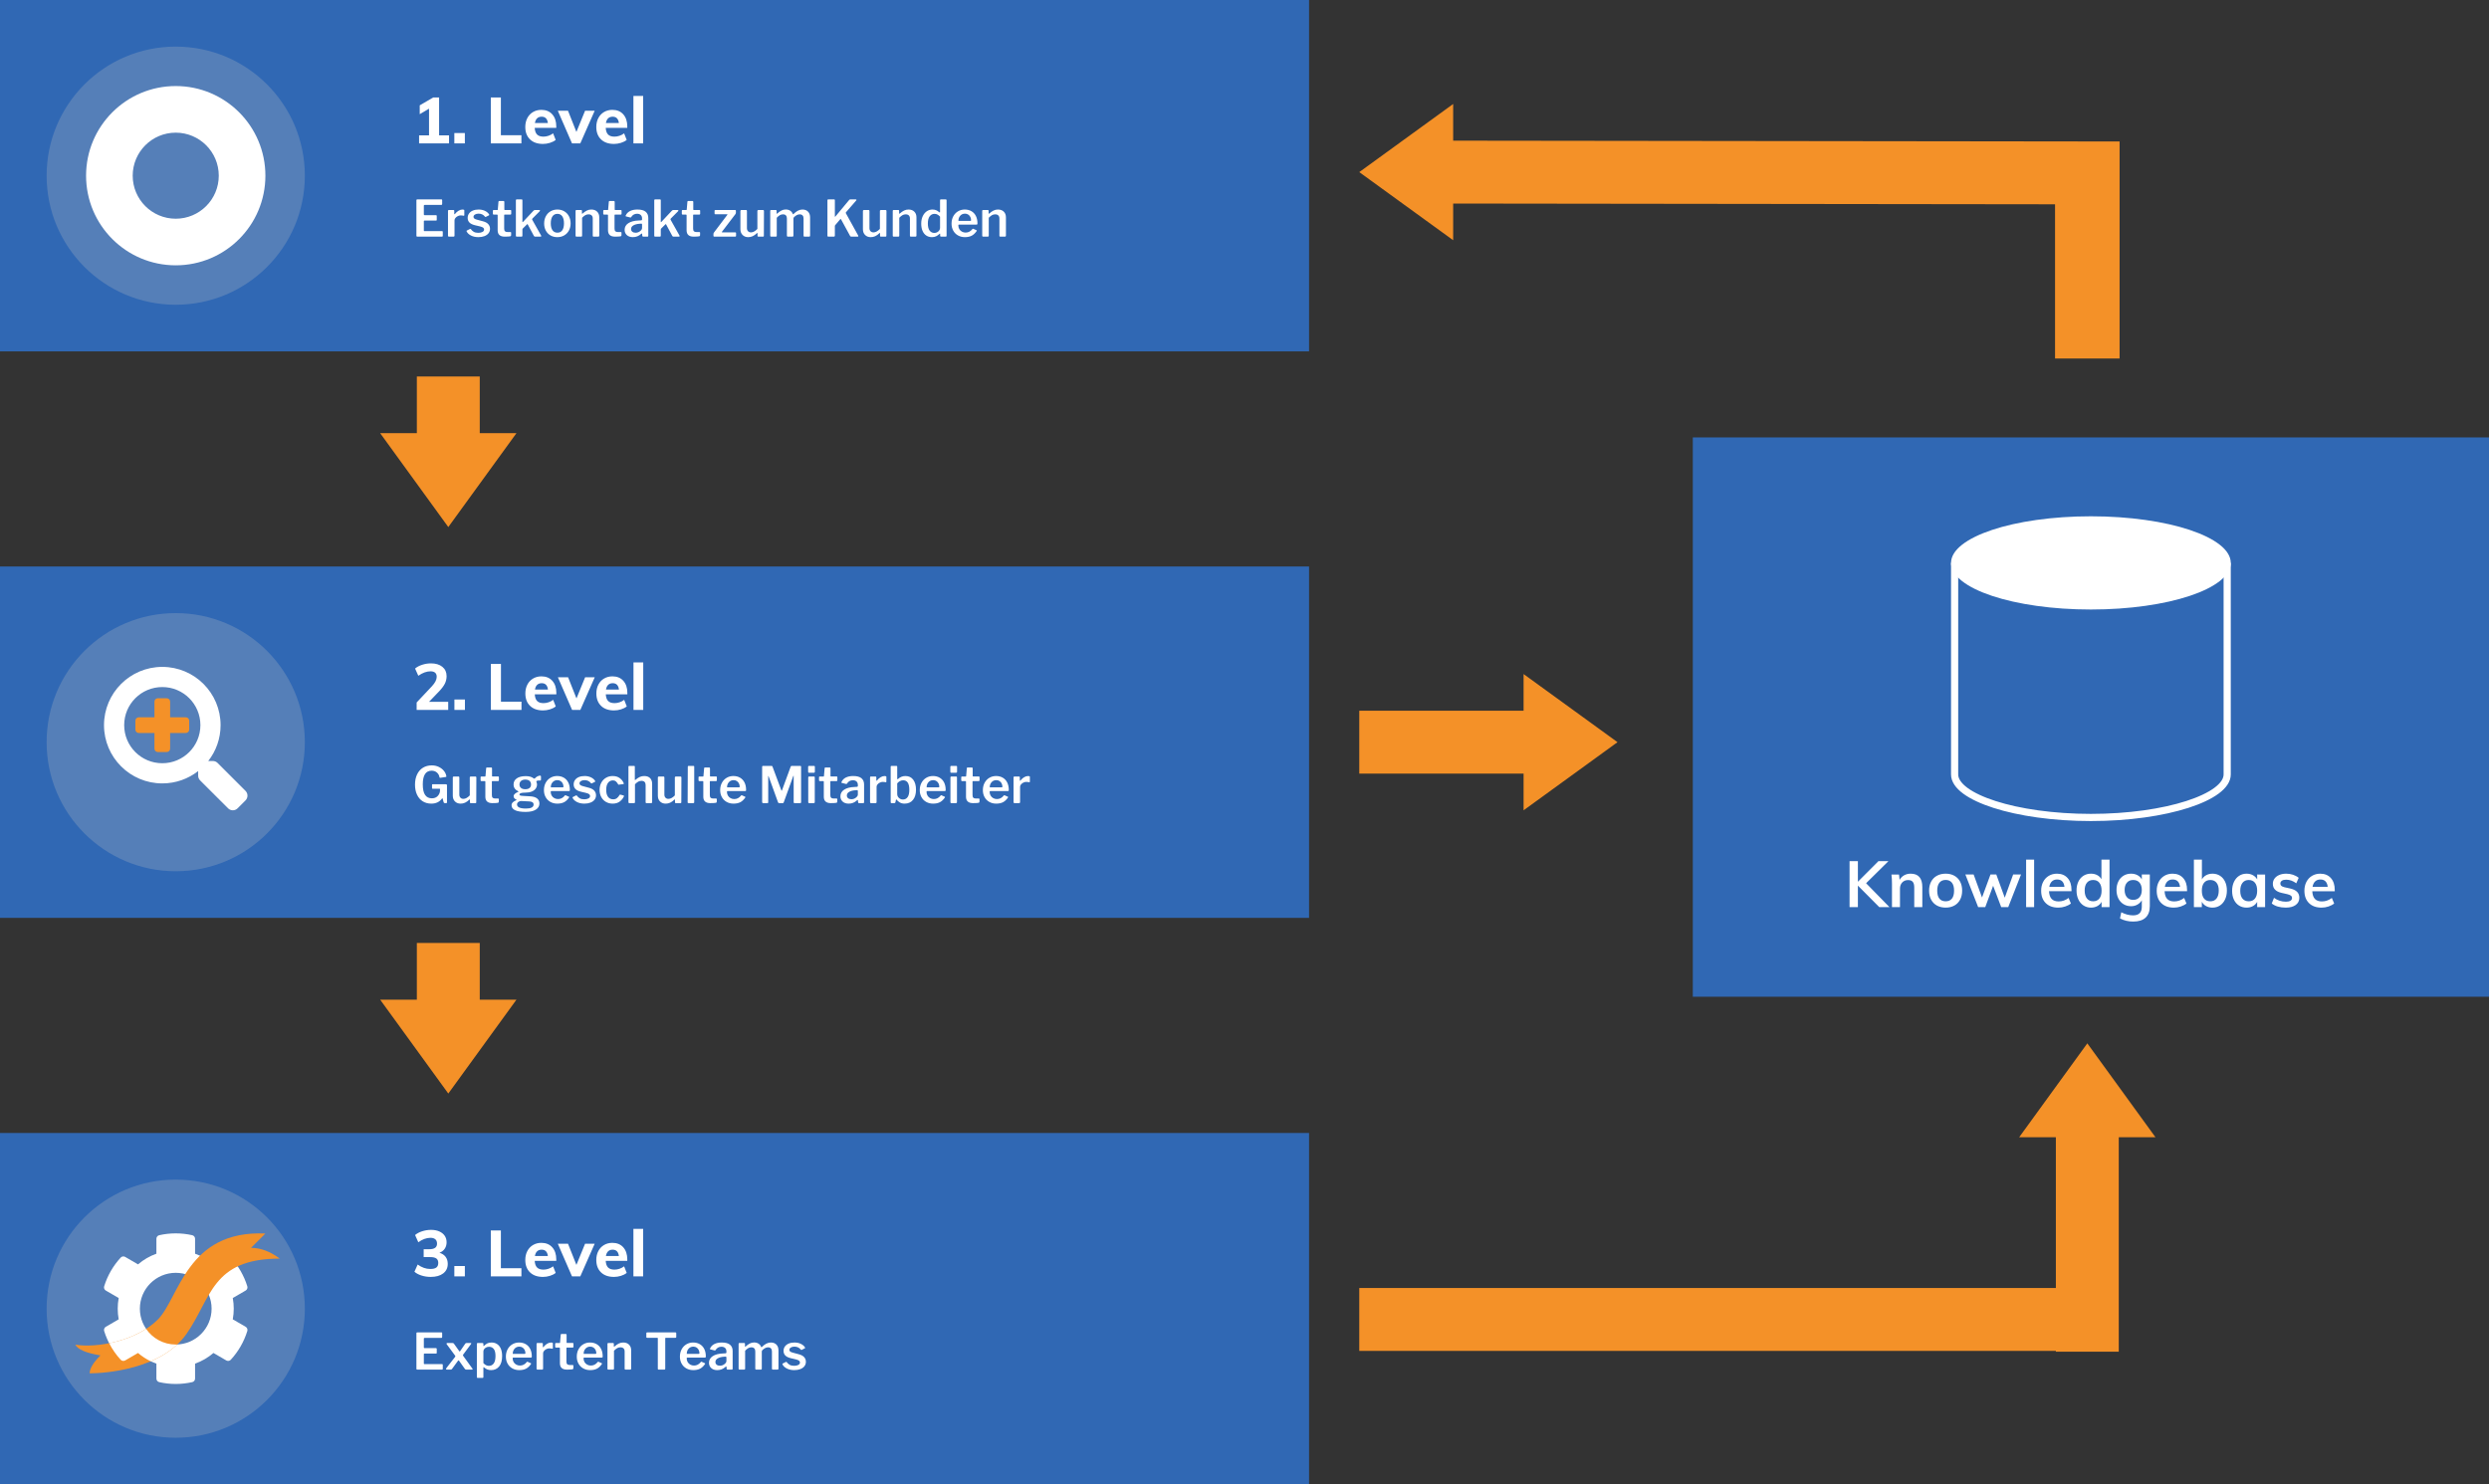 <svg height="414" viewBox="0 0 694 414" width="694" xmlns="http://www.w3.org/2000/svg" xmlns:xlink="http://www.w3.org/1999/xlink"><rect x="0" y="0" width="694" height="414" fill="#333333" stroke="none"/><defs><path id="a" d="m49 74c-13.807 0-25-11.193-25-25s11.193-25 25-25 25 11.193 25 25-11.193 25-25 25zm0-13c6.627 0 12-5.373 12-12s-5.373-12-12-12-12 5.373-12 12 5.373 12 12 12z"/><mask id="b" fill="#fff"><use fill="none" xlink:href="#a"/></mask></defs><g fill="none" fill-rule="evenodd"><path d="m0 0h365v98h-365z" fill="#3068b4"/><path d="m122.434 37.75h2.772v2.25h-8.352v-2.25h2.772v-7.434l-2.592 1.53v-2.466l3.762-2.196h1.638zm4.248-.648h2.934v2.898h-2.934zm10.17 2.898v-12.816h2.808v10.53h5.724v2.286zm18.252-4.338h-6.012c.048.852.27 1.473.666 1.863.396.39.984.585 1.764.585.468 0 .936-.078 1.404-.234s.9-.384 1.296-.684l.72 1.836c-.432.348-.969.621-1.611.819s-1.287.297-1.935.297c-1.536 0-2.742-.423-3.618-1.269s-1.314-2.001-1.314-3.465c0-.924.189-1.749.567-2.475s.909-1.29 1.593-1.692 1.458-.603 2.322-.603c1.284 0 2.298.417 3.042 1.251s1.116 1.959 1.116 3.375zm-4.086-3.114c-.516 0-.933.15-1.251.45s-.525.738-.621 1.314h3.618c-.144-1.176-.726-1.764-1.746-1.764zm12.114-1.656h2.682l-4.014 9.108h-2.304l-3.96-9.108h2.844l2.34 5.904zm11.772 4.77h-6.012c.048.852.27 1.473.666 1.863.396.39.984.585 1.764.585.468 0 .936-.078 1.404-.234s.9-.384 1.296-.684l.72 1.836c-.432.348-.969.621-1.611.819s-1.287.297-1.935.297c-1.536 0-2.742-.423-3.618-1.269s-1.314-2.001-1.314-3.465c0-.924.189-1.749.567-2.475s.909-1.29 1.593-1.692 1.458-.603 2.322-.603c1.284 0 2.298.417 3.042 1.251s1.116 1.959 1.116 3.375zm-4.086-3.114c-.516 0-.933.15-1.251.45s-.525.738-.621 1.314h3.618c-.144-1.176-.726-1.764-1.746-1.764zm5.796 7.452v-13.248h2.718v13.248z" fill="#fff" fill-rule="nonzero"/><path d="m116.106 55.85c0-.159.07-.238.21-.238h6.79c.121 0 .182.07.182.21v1.064c0 .177-.084.266-.252.266h-4.62c-.159 0-.238.065-.238.196v2.45c0 .14.065.21.196.21h3.192c.14 0 .21.07.21.21v1.134c0 .112-.065.168-.196.168h-3.22c-.121 0-.182.056-.182.168v2.604c0 .065.012.11.035.133.023.023.063.035.119.035h4.9c.084 0 .142.014.175.042s.049.079.049.154v1.134c0 .056-.019.105-.056.147s-.098.063-.182.063h-6.846c-.093 0-.161-.019-.203-.056s-.063-.103-.063-.196zm9.058 10.15c-.168 0-.252-.084-.252-.252v-6.93c0-.159.065-.238.196-.238h1.358c.131 0 .196.07.196.21v.854c0 .075.023.112.07.112.028 0 .065-.023.112-.07.308-.392.649-.698 1.022-.917s.737-.329 1.092-.329c.336 0 .504.075.504.224v1.344c0 .131-.061.187-.182.168-.261-.065-.551-.098-.868-.098-.243 0-.497.065-.763.196s-.485.301-.658.511c-.173.21-.259.427-.259.651v4.284c0 .187-.107.28-.322.28zm10.038-5.586c-.187-.252-.429-.453-.728-.602s-.644-.224-1.036-.224c-.411 0-.749.084-1.015.252s-.399.387-.399.658c0 .159.065.301.196.427s.369.236.714.329l1.666.448c.7.177 1.213.448 1.54.812s.49.798.49 1.302c0 .476-.138.889-.413 1.239-.275.35-.658.618-1.148.805s-1.048.28-1.673.28c-.775 0-1.451-.142-2.03-.427s-.989-.656-1.232-1.113c-.037-.075-.056-.126-.056-.154 0-.056.028-.103.084-.14l.826-.42c.065-.037.121-.056.168-.056.037 0 .079.023.126.07.224.317.497.569.819.756s.74.28 1.253.28c.476 0 .866-.082 1.169-.245.303-.163.455-.39.455-.679 0-.196-.082-.362-.245-.497s-.446-.254-.847-.357l-1.428-.336c-.709-.168-1.23-.42-1.561-.756s-.497-.765-.497-1.288c0-.457.124-.863.371-1.218s.602-.63 1.064-.826 1.001-.294 1.617-.294c.663 0 1.251.124 1.764.371s.891.562 1.134.945c.047.075.07.135.07.182s-.023.084-.07.112l-.868.434c-.056.019-.089.028-.098.028-.075 0-.135-.033-.182-.098zm5.516-.56c-.093 0-.14.051-.14.154v3.738c0 .355.072.604.217.749s.38.217.707.217h.826c.056 0 .103.019.14.056s.056.084.056.14l-.014.728c0 .159-.089.252-.266.28-.336.056-.849.084-1.54.084-.635 0-1.118-.147-1.449-.441s-.497-.74-.497-1.337v-4.186c0-.121-.056-.182-.168-.182h-.938c-.149 0-.224-.07-.224-.21v-.882c0-.121.07-.182.21-.182h1.036c.084 0 .126-.047.126-.14l.182-2.156c.009-.084.028-.142.056-.175s.075-.049.14-.049h1.246c.056 0 .103.021.14.063s.056.1.056.175v2.142c0 .084.042.126.126.126h1.582c.14 0 .21.065.21.196v.882c0 .14-.079.21-.238.21zm10.164 5.852c.028.037.042.079.042.126 0 .112-.07.168-.21.168h-1.54c-.149 0-.261-.084-.336-.252l-1.68-3.136c-.028-.075-.061-.112-.098-.112-.028 0-.065.023-.112.07l-1.162 1.148c-.084.065-.126.173-.126.322v1.652c0 .121-.023.203-.07.245s-.131.063-.252.063h-1.218c-.103 0-.175-.019-.217-.056s-.063-.103-.063-.196v-9.898c0-.159.07-.238.21-.238h1.414c.131 0 .196.075.196.224v6.006c0 .075.019.112.056.112s.075-.023.112-.07l2.912-3.108c.131-.131.247-.196.35-.196h1.274c.14 0 .21.047.21.14 0 .047-.028.107-.084.182l-2.058 2.072c-.047.065-.07.121-.07.168s.019.107.056.182zm4.522.434c-.719 0-1.358-.161-1.918-.483s-.994-.772-1.302-1.351-.462-1.237-.462-1.974c0-.756.159-1.43.476-2.023s.756-1.052 1.316-1.379 1.195-.49 1.904-.49c.719 0 1.358.166 1.918.497s.994.791 1.302 1.379.462 1.255.462 2.002c0 .737-.156 1.395-.469 1.974s-.749 1.031-1.309 1.358-1.199.49-1.918.49zm.014-1.246c.597 0 1.052-.224 1.365-.672s.469-1.092.469-1.932c0-.849-.159-1.503-.476-1.96s-.77-.686-1.358-.686-1.043.229-1.365.686-.483 1.111-.483 1.96c0 .84.161 1.484.483 1.932s.777.672 1.365.672zm5.32 1.106c-.093 0-.159-.019-.196-.056s-.056-.103-.056-.196v-6.93c0-.159.065-.238.196-.238h1.4c.121 0 .182.07.182.21v.728c0 .056.014.089.042.098s.065-.005.112-.042c.439-.383.847-.667 1.225-.854s.786-.28 1.225-.28c.691 0 1.234.198 1.631.595.397.397.595.922.595 1.575v5.096c0 .196-.098.294-.294.294h-1.288c-.093 0-.156-.019-.189-.056s-.049-.103-.049-.196v-4.816c0-.364-.1-.646-.301-.847s-.492-.301-.875-.301c-.327 0-.623.075-.889.224s-.567.392-.903.728v4.984c0 .103-.023.175-.07.217s-.131.063-.252.063zm10.752-6.146c-.093 0-.14.051-.14.154v3.738c0 .355.072.604.217.749s.38.217.707.217h.826c.056 0 .103.019.14.056s.056.084.056.14l-.014.728c0 .159-.089.252-.266.28-.336.056-.849.084-1.54.084-.635 0-1.118-.147-1.449-.441s-.497-.74-.497-1.337v-4.186c0-.121-.056-.182-.168-.182h-.938c-.149 0-.224-.07-.224-.21v-.882c0-.121.07-.182.21-.182h1.036c.084 0 .126-.047.126-.14l.182-2.156c.009-.084.028-.142.056-.175s.075-.049.14-.049h1.246c.056 0 .103.021.14.063s.056.1.056.175v2.142c0 .084.042.126.126.126h1.582c.14 0 .21.065.21.196v.882c0 .14-.079.21-.238.21zm7.28 5.376c-.653.607-1.419.91-2.296.91-.709 0-1.272-.189-1.687-.567s-.623-.87-.623-1.477c0-.775.345-1.391 1.036-1.848s1.657-.709 2.898-.756l.7-.042c.149-.019.224-.089.224-.21v-.322c0-.411-.124-.73-.371-.959s-.586-.343-1.015-.343c-.709 0-1.255.308-1.638.924-.028.037-.054.068-.077.091-.023.023-.054.035-.091.035-.047 0-.084-.005-.112-.014l-1.176-.294c-.075-.019-.112-.061-.112-.126 0-.047.019-.107.056-.182.243-.523.642-.922 1.197-1.197s1.234-.413 2.037-.413c1.045 0 1.813.205 2.303.616s.735.989.735 1.736v4.928c0 .103-.016.175-.049.217s-.096.063-.189.063h-1.19c-.084 0-.145-.028-.182-.084s-.065-.14-.084-.252l-.014-.42c-.009-.084-.042-.126-.098-.126-.028 0-.089.037-.182.112zm.252-2.618c0-.084-.016-.145-.049-.182s-.086-.056-.161-.056l-.574.042c-.653.047-1.197.194-1.631.441s-.651.586-.651 1.015c0 .317.114.569.343.756s.534.28.917.28c.485 0 .91-.149 1.274-.448.355-.28.532-.565.532-.854zm10.444 3.094c.028.037.042.079.042.126 0 .112-.07.168-.21.168h-1.54c-.149 0-.261-.084-.336-.252l-1.68-3.136c-.028-.075-.061-.112-.098-.112-.028 0-.065.023-.112.07l-1.162 1.148c-.084.065-.126.173-.126.322v1.652c0 .121-.023.203-.07.245s-.131.063-.252.063h-1.218c-.103 0-.175-.019-.217-.056s-.063-.103-.063-.196v-9.898c0-.159.07-.238.21-.238h1.414c.131 0 .196.075.196.224v6.006c0 .075.019.112.056.112s.075-.023.112-.07l2.912-3.108c.131-.131.247-.196.35-.196h1.274c.14 0 .21.047.21.14 0 .047-.028.107-.084.182l-2.058 2.072c-.047.065-.07.121-.07.168s.019.107.056.182zm3.934-5.852c-.093 0-.14.051-.14.154v3.738c0 .355.072.604.217.749s.38.217.707.217h.826c.056 0 .103.019.14.056s.056.084.056.14l-.014.728c0 .159-.089.252-.266.28-.336.056-.849.084-1.54.084-.635 0-1.118-.147-1.449-.441s-.497-.74-.497-1.337v-4.186c0-.121-.056-.182-.168-.182h-.938c-.149 0-.224-.07-.224-.21v-.882c0-.121.07-.182.21-.182h1.036c.084 0 .126-.047.126-.14l.182-2.156c.009-.084.028-.142.056-.175s.075-.049.14-.049h1.246c.056 0 .103.021.14.063s.056.1.056.175v2.142c0 .084.042.126.126.126h1.582c.14 0 .21.065.21.196v.882c0 .14-.079.21-.238.21zm5.782 6.146c-.093 0-.159-.016-.196-.049s-.056-.096-.056-.189v-.504c0-.103.014-.184.042-.245s.089-.152.182-.273l3.64-4.816c.028-.047.042-.079.042-.098 0-.047-.047-.07-.14-.07h-3.234c-.084 0-.142-.014-.175-.042s-.049-.089-.049-.182v-.756c0-.131.061-.196.182-.196h5.586c.121 0 .182.061.182.182v.56c0 .149-.061.303-.182.462l-3.682 4.83c-.037.037-.056.075-.056.112 0 .056.042.084.126.084h3.626c.14 0 .21.061.21.182v.784c0 .149-.079.224-.238.224zm10.22-1.19c.569 0 1.162-.322 1.778-.966v-4.984c0-.187.107-.28.322-.28h1.26c.168 0 .252.089.252.266l-.028 6.93c0 .149-.065.224-.196.224h-1.372c-.131 0-.196-.07-.196-.21v-.742c0-.047-.014-.075-.042-.084s-.061.005-.098.042c-.429.411-.838.702-1.225.875s-.8.259-1.239.259c-.635 0-1.155-.201-1.561-.602s-.609-.938-.609-1.61v-5.054c0-.196.098-.294.294-.294h1.288c.084 0 .145.021.182.063s.056.11.056.203v4.774c0 .364.103.653.308.868s.481.322.826.322zm5.614 1.19c-.093 0-.159-.019-.196-.056s-.056-.103-.056-.196v-6.93c0-.159.065-.238.196-.238h1.386c.131 0 .196.07.196.21v.728c0 .056.014.089.042.098s.065-.005.112-.042c.42-.383.817-.67 1.19-.861s.77-.287 1.19-.287c.504 0 .929.119 1.274.357s.583.548.714.931c.019.028.042.042.07.042.037 0 .079-.023.126-.07.831-.831 1.657-1.246 2.478-1.246.663 0 1.185.196 1.568.588s.574.933.574 1.624v5.054c0 .196-.098.294-.294.294h-1.288c-.084 0-.145-.019-.182-.056s-.056-.103-.056-.196v-4.816c0-.364-.093-.646-.28-.847s-.457-.301-.812-.301c-.289 0-.569.077-.84.231s-.513.338-.728.553c-.112.121-.168.257-.168.406v4.732c0 .196-.098.294-.294.294h-1.288c-.159 0-.238-.084-.238-.252v-4.816c0-.364-.091-.646-.273-.847s-.455-.301-.819-.301c-.308 0-.595.075-.861.224s-.558.392-.875.728v4.984c0 .103-.023.175-.07.217s-.131.063-.252.063zm24.276-.294c.028.056.042.103.042.14 0 .103-.061.154-.182.154h-1.764c-.177 0-.294-.061-.35-.182l-2.548-4.676c-.028-.047-.061-.07-.098-.07s-.084.037-.14.112l-1.372 1.61c-.065.065-.098.159-.098.28v2.646c0 .187-.107.28-.322.28h-1.47c-.103 0-.175-.019-.217-.056s-.063-.103-.063-.196v-9.912c0-.065.019-.119.056-.161s.084-.063.14-.063h1.68c.131 0 .196.07.196.21v4.508c0 .084.019.126.056.126.019 0 .051-.023.098-.07l3.808-4.578c.056-.075.11-.126.161-.154s.133-.042.245-.042h1.428c.065 0 .121.014.168.042s.07.065.07.112-.019.089-.056.126l-2.884 3.318c-.037.047-.056.093-.056.14 0 .037.014.084.042.14zm4.27-.896c.569 0 1.162-.322 1.778-.966v-4.984c0-.187.107-.28.322-.28h1.26c.168 0 .252.089.252.266l-.028 6.93c0 .149-.065.224-.196.224h-1.372c-.131 0-.196-.07-.196-.21v-.742c0-.047-.014-.075-.042-.084s-.061.005-.098.042c-.429.411-.838.702-1.225.875s-.8.259-1.239.259c-.635 0-1.155-.201-1.561-.602s-.609-.938-.609-1.61v-5.054c0-.196.098-.294.294-.294h1.288c.084 0 .145.021.182.063s.056.11.056.203v4.774c0 .364.103.653.308.868s.481.322.826.322zm5.614 1.19c-.093 0-.159-.019-.196-.056s-.056-.103-.056-.196v-6.93c0-.159.065-.238.196-.238h1.4c.121 0 .182.07.182.21v.728c0 .056.014.089.042.098s.065-.005.112-.042c.439-.383.847-.667 1.225-.854s.786-.28 1.225-.28c.691 0 1.234.198 1.631.595.397.397.595.922.595 1.575v5.096c0 .196-.098.294-.294.294h-1.288c-.093 0-.156-.019-.189-.056s-.049-.103-.049-.196v-4.816c0-.364-.1-.646-.301-.847s-.492-.301-.875-.301c-.327 0-.623.075-.889.224s-.567.392-.903.728v4.984c0 .103-.023.175-.07.217s-.131.063-.252.063zm13.23 0c-.177 0-.266-.084-.266-.252v-.462c0-.084-.023-.126-.07-.126-.028 0-.065.023-.112.07-.271.261-.572.478-.903.651s-.735.259-1.211.259c-.579 0-1.092-.142-1.54-.427s-.8-.709-1.057-1.274-.385-1.258-.385-2.079c0-.765.138-1.447.413-2.044s.651-1.059 1.127-1.386 1.008-.49 1.596-.49c.392 0 .735.063 1.029.189s.576.31.847.553c.047.047.098.07.154.07s.084-.061.084-.182v-3.234c0-.149.065-.224.196-.224h1.414c.14 0 .21.079.21.238v9.884c0 .093-.021.161-.063.203s-.119.063-.231.063zm-.294-5.586c-.252-.261-.497-.455-.735-.581s-.506-.189-.805-.189c-.56 0-1.01.226-1.351.679s-.511 1.122-.511 2.009c0 .896.166 1.559.497 1.988s.772.644 1.323.644c.289 0 .555-.068.798-.203s.434-.31.574-.525.21-.434.21-.658zm5.096 2.45c0 .383.089.726.266 1.029.177.303.422.541.735.714s.656.259 1.029.259c.383 0 .73-.082 1.043-.245.313-.163.609-.418.889-.763.047-.047.084-.07.112-.07s.07.014.126.042l.854.378c.065.028.098.07.098.126 0 .028-.019.07-.056.126-.42.607-.884 1.038-1.393 1.295-.509.257-1.136.385-1.883.385-.709 0-1.346-.159-1.911-.476s-1.006-.761-1.323-1.33-.476-1.218-.476-1.946c0-.784.163-1.475.49-2.072s.77-1.059 1.33-1.386 1.181-.49 1.862-.49c.7 0 1.318.154 1.855.462s.952.754 1.246 1.337c.294.583.441 1.276.441 2.079v.056c0 .093-.014.159-.042.196s-.089.061-.182.07h-4.956c-.103 0-.154.075-.154.224zm3.318-1.26c.093 0 .156-.012.189-.035.033-.023.049-.077.049-.161 0-.299-.065-.588-.196-.868s-.324-.509-.581-.686-.562-.266-.917-.266c-.551 0-.996.194-1.337.581s-.506.866-.497 1.435zm3.598 4.396c-.093 0-.159-.019-.196-.056s-.056-.103-.056-.196v-6.93c0-.159.065-.238.196-.238h1.4c.121 0 .182.07.182.21v.728c0 .056.014.089.042.098s.065-.005.112-.042c.439-.383.847-.667 1.225-.854s.786-.28 1.225-.28c.691 0 1.234.198 1.631.595.397.397.595.922.595 1.575v5.096c0 .196-.098.294-.294.294h-1.288c-.093 0-.156-.019-.189-.056s-.049-.103-.049-.196v-4.816c0-.364-.1-.646-.301-.847s-.492-.301-.875-.301c-.327 0-.623.075-.889.224s-.567.392-.903.728v4.984c0 .103-.023.175-.07.217s-.131.063-.252.063z" fill="#fff" fill-rule="nonzero"/><circle cx="49" cy="49" fill="#557fb8" r="36"/><use fill="#fff" xlink:href="#a"/><g fill="#f49128"><path d="m42 22h14l-3 19h-8zm0 54 3-19h8l3 19z" mask="url(#b)"/><path d="m42 22h14l-3 19h-8zm0 54 3-19h8l3 19z" mask="url(#b)" transform="matrix(0 -1 1 0 0 98)"/><path d="m116.231 120.818v-15.818h17.538v15.818h10.231l-19 26.182-19-26.182z"/></g><g transform="translate(0 158)"><path d="m0 0h365v98h-365z" fill="#3068b4"/><path d="m124.972 37.75v2.25h-8.802v-2.07l4.266-4.536c.888-.96 1.332-1.836 1.332-2.628 0-.504-.147-.885-.441-1.143s-.723-.387-1.287-.387c-1.092 0-2.226.414-3.402 1.242l-.9-2.016c.516-.444 1.176-.795 1.98-1.053s1.62-.387 2.448-.387c1.332 0 2.391.321 3.177.963s1.179 1.503 1.179 2.583c0 .744-.153 1.431-.459 2.061-.306.63-.819 1.329-1.539 2.097l-2.898 3.024zm1.728-.648h2.934v2.898h-2.934zm10.17 2.898v-12.816h2.808v10.53h5.724v2.286zm18.252-4.338h-6.012c.048.852.27 1.473.666 1.863.396.39.984.585 1.764.585.468 0 .936-.078 1.404-.234s.9-.384 1.296-.684l.72 1.836c-.432.348-.969.621-1.611.819s-1.287.297-1.935.297c-1.536 0-2.742-.423-3.618-1.269s-1.314-2.001-1.314-3.465c0-.924.189-1.749.567-2.475s.909-1.29 1.593-1.692 1.458-.603 2.322-.603c1.284 0 2.298.417 3.042 1.251s1.116 1.959 1.116 3.375zm-4.086-3.114c-.516 0-.933.15-1.251.45s-.525.738-.621 1.314h3.618c-.144-1.176-.726-1.764-1.746-1.764zm12.114-1.656h2.682l-4.014 9.108h-2.304l-3.96-9.108h2.844l2.34 5.904zm11.772 4.77h-6.012c.048.852.27 1.473.666 1.863.396.39.984.585 1.764.585.468 0 .936-.078 1.404-.234s.9-.384 1.296-.684l.72 1.836c-.432.348-.969.621-1.611.819s-1.287.297-1.935.297c-1.536 0-2.742-.423-3.618-1.269s-1.314-2.001-1.314-3.465c0-.924.189-1.749.567-2.475s.909-1.29 1.593-1.692 1.458-.603 2.322-.603c1.284 0 2.298.417 3.042 1.251s1.116 1.959 1.116 3.375zm-4.086-3.114c-.516 0-.933.15-1.251.45s-.525.738-.621 1.314h3.618c-.144-1.176-.726-1.764-1.746-1.764zm5.796 7.452v-13.248h2.718v13.248z" fill="#fff" fill-rule="nonzero"/><path d="m120.278 66.14c-.924 0-1.729-.217-2.415-.651s-1.216-1.05-1.589-1.848-.56-1.729-.56-2.793c0-1.092.194-2.044.581-2.856s.933-1.435 1.638-1.869 1.524-.651 2.457-.651c.7 0 1.342.138 1.925.413s1.059.635 1.428 1.078c.369.443.6.917.693 1.421l.028.154c0 .093-.056.149-.168.168l-1.554.238c-.075 0-.124-.014-.147-.042s-.044-.079-.063-.154c-.084-.513-.322-.94-.714-1.281s-.882-.511-1.47-.511c-1.643 0-2.464 1.269-2.464 3.808 0 1.344.215 2.329.644 2.954s1.055.938 1.876.938c.653 0 1.176-.189 1.568-.567s.625-.828.7-1.351l.014-.56c.009-.019.014-.042.014-.07 0-.075-.047-.112-.14-.112h-1.904c-.075 0-.126-.014-.154-.042s-.042-.084-.042-.168v-.896c0-.112.065-.168.196-.168l3.64.014c.112 0 .196.026.252.077s.084.119.084.203v4.788c0 .131-.061.196-.182.196h-.406c-.084 0-.152-.014-.203-.042s-.096-.084-.133-.168l-.308-1.106c-.019-.037-.04-.054-.063-.049s-.049.026-.077.063c-.7.961-1.694 1.442-2.982 1.442zm8.932-1.33c.569 0 1.162-.322 1.778-.966v-4.984c0-.187.107-.28.322-.28h1.26c.168 0 .252.089.252.266l-.028 6.93c0 .149-.065.224-.196.224h-1.372c-.131 0-.196-.07-.196-.21v-.742c0-.047-.014-.075-.042-.084s-.061.005-.098.042c-.429.411-.838.702-1.225.875s-.8.259-1.239.259c-.635 0-1.155-.201-1.561-.602s-.609-.938-.609-1.61v-5.054c0-.196.098-.294.294-.294h1.288c.084 0 .145.021.182.063s.056.11.056.203v4.774c0 .364.103.653.308.868s.481.322.826.322zm8.078-4.956c-.093 0-.14.051-.14.154v3.738c0 .355.072.604.217.749s.38.217.707.217h.826c.056 0 .103.019.14.056s.056.084.056.14l-.014.728c0 .159-.089.252-.266.28-.336.056-.849.084-1.54.084-.635 0-1.118-.147-1.449-.441s-.497-.74-.497-1.337v-4.186c0-.121-.056-.182-.168-.182h-.938c-.149 0-.224-.07-.224-.21v-.882c0-.121.07-.182.21-.182h1.036c.084 0 .126-.047.126-.14l.182-2.156c.009-.084.028-.142.056-.175s.075-.049.14-.049h1.246c.056 0 .103.021.14.063s.056.1.056.175v2.142c0 .084.042.126.126.126h1.582c.14 0 .21.065.21.196v.882c0 .14-.079.21-.238.21zm13.272-1.526c.187 0 .28.093.28.28v.784c0 .233-.103.336-.308.308-.075-.009-.177-.014-.308-.014-.14 0-.266.014-.378.042-.243.056-.336.163-.28.322.056.149.098.273.126.371s.042.222.042.371c0 .429-.124.817-.371 1.162s-.616.618-1.106.819-1.085.301-1.785.301c-.579 0-.996.047-1.253.14s-.385.219-.385.378c0 .131.077.224.231.28s.413.093.777.112l1.932.112c.887.047 1.547.245 1.981.595.434.35.651.819.651 1.407 0 .719-.334 1.29-1.001 1.715s-1.617.637-2.849.637c-1.297 0-2.275-.156-2.933-.469s-.987-.777-.987-1.393c0-.308.114-.576.343-.805s.558-.432.987-.609c.056-.019.084-.042.084-.07s-.028-.056-.084-.084c-.504-.224-.756-.541-.756-.952 0-.243.117-.467.35-.672s.541-.383.924-.532c.065-.037.098-.065.098-.084 0-.028-.028-.056-.084-.084-.868-.411-1.302-1.041-1.302-1.89 0-.719.296-1.288.889-1.708s1.435-.63 2.527-.63c.943 0 1.671.21 2.184.63.065.047.126.07.182.07.065 0 .126-.028.182-.084.168-.205.39-.383.665-.532s.52-.224.735-.224zm-4.102 3.794c.532 0 .933-.117 1.204-.35s.406-.551.406-.952c0-.429-.135-.768-.406-1.015s-.672-.371-1.204-.371c-.504 0-.898.126-1.183.378s-.427.588-.427 1.008c0 .392.142.707.427.945s.679.357 1.183.357zm-1.106 3.29c-.28-.019-.548.065-.805.252s-.385.415-.385.686c0 .383.203.672.609.868s1.048.294 1.925.294c.681 0 1.199-.096 1.554-.287s.532-.469.532-.833c0-.541-.401-.831-1.204-.868zm8.204-2.548c0 .383.089.726.266 1.029s.422.541.735.714.656.259 1.029.259c.383 0 .73-.082 1.043-.245s.609-.418.889-.763c.047-.047.084-.07.112-.07s.07.014.126.042l.854.378c.065.028.098.07.098.126 0 .028-.019.07-.056.126-.42.607-.884 1.038-1.393 1.295-.509.257-1.136.385-1.883.385-.709 0-1.346-.159-1.911-.476s-1.006-.761-1.323-1.33-.476-1.218-.476-1.946c0-.784.163-1.475.49-2.072s.77-1.059 1.33-1.386 1.181-.49 1.862-.49c.7 0 1.318.154 1.855.462s.952.754 1.246 1.337.441 1.276.441 2.079v.056c0 .093-.014.159-.042.196s-.089.061-.182.07h-4.956c-.103 0-.154.075-.154.224zm3.318-1.26c.093 0 .156-.012.189-.035.033-.023.049-.077.049-.161 0-.299-.065-.588-.196-.868s-.324-.509-.581-.686-.562-.266-.917-.266c-.551 0-.996.194-1.337.581s-.506.866-.497 1.435zm7.882-1.19c-.187-.252-.429-.453-.728-.602s-.644-.224-1.036-.224c-.411 0-.749.084-1.015.252s-.399.387-.399.658c0 .159.065.301.196.427s.369.236.714.329l1.666.448c.7.177 1.213.448 1.54.812s.49.798.49 1.302c0 .476-.138.889-.413 1.239s-.658.618-1.148.805-1.048.28-1.673.28c-.775 0-1.451-.142-2.03-.427s-.989-.656-1.232-1.113c-.037-.075-.056-.126-.056-.154 0-.056.028-.103.084-.14l.826-.42c.065-.037.121-.056.168-.056.037 0 .079.023.126.07.224.317.497.569.819.756s.74.28 1.253.28c.476 0 .866-.082 1.169-.245s.455-.39.455-.679c0-.196-.082-.362-.245-.497s-.446-.254-.847-.357l-1.428-.336c-.709-.168-1.23-.42-1.561-.756s-.497-.765-.497-1.288c0-.457.124-.863.371-1.218s.602-.63 1.064-.826 1.001-.294 1.617-.294c.663 0 1.251.124 1.764.371s.891.562 1.134.945c.047.075.07.135.07.182s-.023.084-.07.112l-.868.434c-.056.019-.089.028-.098.028-.075 0-.135-.033-.182-.098zm6.076-1.974c.784 0 1.437.191 1.96.574s.896.854 1.12 1.414l.028.126c0 .075-.056.121-.168.14l-1.232.154-.056.014c-.065 0-.112-.047-.14-.14-.224-.364-.436-.632-.637-.805s-.469-.259-.805-.259c-.579 0-1.036.229-1.372.686s-.504 1.106-.504 1.946c0 .859.173 1.514.518 1.967s.826.679 1.442.679c.401 0 .737-.103 1.008-.308s.532-.518.784-.938c.028-.037.058-.061.091-.07s.077-.005.133.014l.882.238c.093.028.121.107.084.238-.233.541-.611 1.015-1.134 1.421s-1.19.609-2.002.609c-.7 0-1.328-.161-1.883-.483s-.989-.772-1.302-1.351-.469-1.241-.469-1.988c0-.756.159-1.428.476-2.016s.754-1.045 1.309-1.372 1.178-.49 1.869-.49zm4.662 7.56c-.177 0-.266-.084-.266-.252v-9.898c0-.159.07-.238.21-.238h1.386c.121 0 .182.07.182.21v3.64c0 .056.014.089.042.098s.065-.005.112-.042c.467-.392.884-.67 1.253-.833.369-.163.768-.245 1.197-.245.719 0 1.269.194 1.652.581s.574.926.574 1.617v5.068c0 .196-.098.294-.294.294h-1.288c-.093 0-.156-.019-.189-.056s-.049-.103-.049-.196v-4.816c0-.364-.098-.646-.294-.847s-.485-.301-.868-.301c-.327 0-.625.075-.896.224s-.574.392-.91.728v4.984c0 .103-.023.175-.07.217s-.126.063-.238.063zm10.892-1.19c.569 0 1.162-.322 1.778-.966v-4.984c0-.187.107-.28.322-.28h1.26c.168 0 .252.089.252.266l-.028 6.93c0 .149-.065.224-.196.224h-1.372c-.131 0-.196-.07-.196-.21v-.742c0-.047-.014-.075-.042-.084s-.061.005-.098.042c-.429.411-.838.702-1.225.875s-.8.259-1.239.259c-.635 0-1.155-.201-1.561-.602s-.609-.938-.609-1.61v-5.054c0-.196.098-.294.294-.294h1.288c.084 0 .145.021.182.063s.056.11.056.203v4.774c0 .364.103.653.308.868s.481.322.826.322zm7.182.882c0 .121-.023.203-.07.245s-.131.063-.252.063h-1.232c-.103 0-.175-.019-.217-.056s-.063-.103-.063-.196l.042-9.898c0-.159.07-.238.21-.238h1.386c.131 0 .196.075.196.224zm4.494-5.838c-.093 0-.14.051-.14.154v3.738c0 .355.072.604.217.749s.38.217.707.217h.826c.056 0 .103.019.14.056s.056.084.056.14l-.014.728c0 .159-.089.252-.266.28-.336.056-.849.084-1.54.084-.635 0-1.118-.147-1.449-.441s-.497-.74-.497-1.337v-4.186c0-.121-.056-.182-.168-.182h-.938c-.149 0-.224-.07-.224-.21v-.882c0-.121.07-.182.21-.182h1.036c.084 0 .126-.047.126-.14l.182-2.156c.009-.084.028-.142.056-.175s.075-.049.14-.049h1.246c.056 0 .103.021.14.063s.056.1.056.175v2.142c0 .084.042.126.126.126h1.582c.14 0 .21.065.21.196v.882c0 .14-.079.21-.238.21zm4.634 3.01c0 .383.089.726.266 1.029s.422.541.735.714.656.259 1.029.259c.383 0 .73-.082 1.043-.245s.609-.418.889-.763c.047-.047.084-.07.112-.07s.07.014.126.042l.854.378c.065.028.098.07.098.126 0 .028-.019.07-.056.126-.42.607-.884 1.038-1.393 1.295-.509.257-1.136.385-1.883.385-.709 0-1.346-.159-1.911-.476s-1.006-.761-1.323-1.33-.476-1.218-.476-1.946c0-.784.163-1.475.49-2.072s.77-1.059 1.33-1.386 1.181-.49 1.862-.49c.7 0 1.318.154 1.855.462s.952.754 1.246 1.337.441 1.276.441 2.079v.056c0 .093-.014.159-.042.196s-.089.061-.182.07h-4.956c-.103 0-.154.075-.154.224zm3.318-1.26c.093 0 .156-.012.189-.035.033-.023.049-.077.049-.161 0-.299-.065-.588-.196-.868s-.324-.509-.581-.686-.562-.266-.917-.266c-.551 0-.996.194-1.337.581s-.506.866-.497 1.435zm6.762 4.396c-.084 0-.149-.026-.196-.077s-.07-.119-.07-.203v-9.87c0-.084.016-.145.049-.182s.091-.056.175-.056h2.366c.093 0 .161.014.203.042s.072.079.091.154l2.464 6.608c.028.075.061.112.098.112s.07-.042.098-.126l2.394-6.524c.047-.177.14-.266.28-.266h2.45c.131 0 .196.075.196.224v9.87c0 .103-.023.177-.07.224s-.126.07-.238.07h-1.498c-.093 0-.161-.019-.203-.056s-.063-.103-.063-.196v-7.322c0-.056-.014-.084-.042-.084-.009 0-.033.033-.07.098l-2.66 7.35c-.037.14-.131.21-.28.21h-.994c-.149 0-.252-.07-.308-.21l-2.632-7.266c-.009-.065-.033-.098-.07-.098-.028 0-.042.037-.042.112v7.238c0 .084-.016.142-.049.175s-.096.049-.189.049zm14.434-8.792c0 .112-.026.194-.077.245s-.138.077-.259.077h-1.274c-.103 0-.173-.023-.21-.07s-.056-.117-.056-.21v-1.372c0-.177.075-.266.224-.266h1.442c.065 0 .117.021.154.063s.056.1.056.175zm-.028 8.484c0 .112-.026.191-.077.238s-.138.07-.259.07h-1.218c-.103 0-.173-.019-.21-.056s-.056-.103-.056-.196v-6.93c0-.159.07-.238.21-.238h1.414c.131 0 .196.075.196.224zm4.48-5.838c-.093 0-.14.051-.14.154v3.738c0 .355.072.604.217.749s.38.217.707.217h.826c.056 0 .103.019.14.056s.056.084.056.14l-.014.728c0 .159-.089.252-.266.28-.336.056-.849.084-1.54.084-.635 0-1.118-.147-1.449-.441s-.497-.74-.497-1.337v-4.186c0-.121-.056-.182-.168-.182h-.938c-.149 0-.224-.07-.224-.21v-.882c0-.121.07-.182.21-.182h1.036c.084 0 .126-.047.126-.14l.182-2.156c.009-.084.028-.142.056-.175s.075-.049.14-.049h1.246c.056 0 .103.021.14.063s.056.1.056.175v2.142c0 .084.042.126.126.126h1.582c.14 0 .21.065.21.196v.882c0 .14-.079.21-.238.21zm7.28 5.376c-.653.607-1.419.91-2.296.91-.709 0-1.272-.189-1.687-.567s-.623-.87-.623-1.477c0-.775.345-1.391 1.036-1.848s1.657-.709 2.898-.756l.7-.042c.149-.019.224-.089.224-.21v-.322c0-.411-.124-.73-.371-.959s-.586-.343-1.015-.343c-.709 0-1.255.308-1.638.924-.028.037-.054.068-.077.091-.023.023-.054.035-.091.035-.047 0-.084-.005-.112-.014l-1.176-.294c-.075-.019-.112-.061-.112-.126 0-.047.019-.107.056-.182.243-.523.642-.922 1.197-1.197s1.234-.413 2.037-.413c1.045 0 1.813.205 2.303.616s.735.989.735 1.736v4.928c0 .103-.016.175-.049.217s-.096.063-.189.063h-1.19c-.084 0-.145-.028-.182-.084s-.065-.14-.084-.252l-.014-.42c-.009-.084-.042-.126-.098-.126-.028 0-.089.037-.182.112zm.252-2.618c0-.084-.016-.145-.049-.182s-.086-.056-.161-.056l-.574.042c-.653.047-1.197.194-1.631.441s-.651.586-.651 1.015c0 .317.114.569.343.756s.534.28.917.28c.485 0 .91-.149 1.274-.448.355-.28.532-.565.532-.854zm3.654 3.388c-.168 0-.252-.084-.252-.252v-6.93c0-.159.065-.238.196-.238h1.358c.131 0 .196.07.196.21v.854c0 .075.023.112.07.112.028 0 .065-.023.112-.07.308-.392.649-.698 1.022-.917s.737-.329 1.092-.329c.336 0 .504.075.504.224v1.344c0 .131-.061.187-.182.168-.261-.065-.551-.098-.868-.098-.243 0-.497.065-.763.196s-.485.301-.658.511-.259.427-.259.651v4.284c0 .187-.107.28-.322.28zm5.782 0c-.103 0-.175-.021-.217-.063s-.063-.114-.063-.217v-9.87c0-.159.07-.238.21-.238h1.414c.131 0 .196.079.196.238v3.318c0 .112.028.168.084.168.028 0 .075-.023.14-.07.597-.551 1.283-.826 2.058-.826.952 0 1.682.348 2.191 1.043s.763 1.617.763 2.765c0 1.204-.28 2.154-.84 2.849s-1.344 1.043-2.352 1.043c-.504 0-.943-.11-1.316-.329s-.681-.483-.924-.791c-.028-.047-.056-.07-.084-.07s-.051.037-.07.112l-.14.672c-.019.093-.051.161-.098.203s-.112.063-.196.063zm1.54-2.548c0 .439.159.805.476 1.099s.691.441 1.12.441c.551 0 .985-.222 1.302-.665.317-.443.476-1.127.476-2.051 0-1.764-.569-2.646-1.708-2.646-.327 0-.632.077-.917.231s-.534.362-.749.623zm8.176-.588c0 .383.089.726.266 1.029s.422.541.735.714.656.259 1.029.259c.383 0 .73-.082 1.043-.245s.609-.418.889-.763c.047-.047.084-.07.112-.07s.07.014.126.042l.854.378c.065.028.098.07.098.126 0 .028-.019.07-.056.126-.42.607-.884 1.038-1.393 1.295-.509.257-1.136.385-1.883.385-.709 0-1.346-.159-1.911-.476s-1.006-.761-1.323-1.33-.476-1.218-.476-1.946c0-.784.163-1.475.49-2.072s.77-1.059 1.33-1.386 1.181-.49 1.862-.49c.7 0 1.318.154 1.855.462s.952.754 1.246 1.337.441 1.276.441 2.079v.056c0 .093-.014.159-.042.196s-.089.061-.182.07h-4.956c-.103 0-.154.075-.154.224zm3.318-1.26c.093 0 .156-.012.189-.035.033-.023.049-.077.049-.161 0-.299-.065-.588-.196-.868s-.324-.509-.581-.686-.562-.266-.917-.266c-.551 0-.996.194-1.337.581s-.506.866-.497 1.435zm5.194-4.396c0 .112-.026.194-.077.245s-.138.077-.259.077h-1.274c-.103 0-.173-.023-.21-.07s-.056-.117-.056-.21v-1.372c0-.177.075-.266.224-.266h1.442c.065 0 .117.021.154.063s.056.1.056.175zm-.028 8.484c0 .112-.026.191-.077.238s-.138.07-.259.07h-1.218c-.103 0-.173-.019-.21-.056s-.056-.103-.056-.196v-6.93c0-.159.07-.238.21-.238h1.414c.131 0 .196.075.196.224zm4.48-5.838c-.093 0-.14.051-.14.154v3.738c0 .355.072.604.217.749s.38.217.707.217h.826c.056 0 .103.019.14.056s.056.084.056.14l-.014.728c0 .159-.089.252-.266.28-.336.056-.849.084-1.54.084-.635 0-1.118-.147-1.449-.441s-.497-.74-.497-1.337v-4.186c0-.121-.056-.182-.168-.182h-.938c-.149 0-.224-.07-.224-.21v-.882c0-.121.07-.182.21-.182h1.036c.084 0 .126-.047.126-.14l.182-2.156c.009-.084.028-.142.056-.175s.075-.049.14-.049h1.246c.056 0 .103.021.14.063s.056.1.056.175v2.142c0 .084.042.126.126.126h1.582c.14 0 .21.065.21.196v.882c0 .14-.079.21-.238.21zm4.634 3.01c0 .383.089.726.266 1.029s.422.541.735.714.656.259 1.029.259c.383 0 .73-.082 1.043-.245s.609-.418.889-.763c.047-.047.084-.07.112-.07s.07.014.126.042l.854.378c.065.028.098.07.098.126 0 .028-.019.07-.056.126-.42.607-.884 1.038-1.393 1.295-.509.257-1.136.385-1.883.385-.709 0-1.346-.159-1.911-.476s-1.006-.761-1.323-1.33-.476-1.218-.476-1.946c0-.784.163-1.475.49-2.072s.77-1.059 1.33-1.386 1.181-.49 1.862-.49c.7 0 1.318.154 1.855.462s.952.754 1.246 1.337.441 1.276.441 2.079v.056c0 .093-.014.159-.042.196s-.089.061-.182.07h-4.956c-.103 0-.154.075-.154.224zm3.318-1.26c.093 0 .156-.012.189-.035.033-.023.049-.077.049-.161 0-.299-.065-.588-.196-.868s-.324-.509-.581-.686-.562-.266-.917-.266c-.551 0-.996.194-1.337.581s-.506.866-.497 1.435zm3.598 4.396c-.168 0-.252-.084-.252-.252v-6.93c0-.159.065-.238.196-.238h1.358c.131 0 .196.07.196.21v.854c0 .075.023.112.07.112.028 0 .065-.023.112-.07.308-.392.649-.698 1.022-.917s.737-.329 1.092-.329c.336 0 .504.075.504.224v1.344c0 .131-.061.187-.182.168-.261-.065-.551-.098-.868-.098-.243 0-.497.065-.763.196s-.485.301-.658.511-.259.427-.259.651v4.284c0 .187-.107.28-.322.28z" fill="#fff" fill-rule="nonzero"/><circle cx="49" cy="49" fill="#557fb8" r="36"/><g fill-rule="nonzero"><path d="m68.455 65.239-2.211 2.211c-.734.734-1.922.734-2.649 0l-7.797-7.788c-.352-.352-.547-.828-.547-1.328v-1.273c-2.758 2.156-6.227 3.437-10 3.437-8.977 0-16.251-7.273-16.251-16.248 0-8.976 7.274-16.248 16.251-16.248s16.251 7.273 16.251 16.248c0 3.773-1.281 7.241-3.438 9.999h1.273c.5 0 .977.195 1.328.547l7.789 7.788c.727.734.727 1.922 0 2.656zm-12.579-20.99c0-5.874-4.75-10.624-10.626-10.624s-10.626 4.75-10.626 10.624c0 5.874 4.75 10.624 10.626 10.624s10.626-4.75 10.626-10.624z" fill="#fff"/><path d="m52.751 42.999v2.5c0 .516-.422.937-.938.937h-4.375v4.375c0 .516-.422.937-.938.937h-2.5c-.516 0-.938-.422-.938-.937v-4.375h-4.375c-.516 0-.938-.422-.938-.937v-2.5c0-.516.422-.937.938-.937h4.375v-4.375c0-.516.422-.937.938-.937h2.5c.516 0 .938.422.938.937v4.375h4.375c.516 0 .938.422.938.937z" fill="#f49128"/></g></g><g transform="translate(472 122)"><path d="m0 0h222v156h-222z" fill="#3068b4"/><path d="m54.831 131h-2.844l-5.958-5.994v5.994h-2.322v-12.816h2.322v5.742l5.724-5.742h2.79l-6.228 6.156zm5.904-9.324c2.172 0 3.258 1.248 3.258 3.744v5.58h-2.25v-5.472c0-.72-.138-1.245-.414-1.575s-.702-.495-1.278-.495c-.684 0-1.236.219-1.656.657s-.63 1.017-.63 1.737v5.148h-2.232v-6.516c0-.96-.048-1.818-.144-2.574h2.106l.162 1.494c.312-.552.735-.978 1.269-1.278.534-.3 1.137-.45 1.809-.45zm9.774 9.468c-.924 0-1.737-.192-2.439-.576s-1.242-.933-1.62-1.647-.567-1.551-.567-2.511.189-1.797.567-2.511.918-1.263 1.62-1.647 1.515-.576 2.439-.576c.912 0 1.716.192 2.412.576s1.233.933 1.611 1.647.567 1.551.567 2.511-.189 1.797-.567 2.511-.915 1.263-1.611 1.647-1.5.576-2.412.576zm-.018-1.764c.768 0 1.353-.249 1.755-.747s.603-1.239.603-2.223c0-.972-.204-1.713-.612-2.223s-.984-.765-1.728-.765c-.756 0-1.338.255-1.746.765s-.612 1.251-.612 2.223c0 .984.201 1.725.603 2.223s.981.747 1.737.747zm18.828-7.47h2.196l-3.564 9.09h-1.962l-2.25-5.958-2.196 5.958h-1.98l-3.564-9.09h2.304l2.34 6.408 2.358-6.408h1.62l2.358 6.462zm3.618 9.09v-13.248h2.232v13.248zm12.654-4.428h-6.264c.048.972.291 1.689.729 2.151.438.462 1.089.693 1.953.693.996 0 1.92-.324 2.772-.972l.648 1.548c-.432.348-.963.627-1.593.837s-1.269.315-1.917.315c-1.488 0-2.658-.42-3.51-1.26s-1.278-1.992-1.278-3.456c0-.924.186-1.746.558-2.466s.894-1.281 1.566-1.683 1.434-.603 2.286-.603c1.248 0 2.235.405 2.961 1.215s1.089 1.923 1.089 3.339zm-3.996-3.276c-.6 0-1.089.177-1.467.531-.378.354-.621.867-.729 1.539h4.23c-.072-.684-.279-1.2-.621-1.548s-.813-.522-1.413-.522zm14.598-5.544v13.248h-2.214v-1.458c-.276.504-.672.897-1.188 1.179s-1.104.423-1.764.423c-.78 0-1.476-.198-2.088-.594s-1.089-.957-1.431-1.683-.513-1.557-.513-2.493.168-1.758.504-2.466.81-1.257 1.422-1.647 1.314-.585 2.106-.585c.648 0 1.227.135 1.737.405s.903.651 1.179 1.143v-5.472zm-4.572 11.628c.744 0 1.323-.258 1.737-.774s.621-1.248.621-2.196-.204-1.68-.612-2.196-.984-.774-1.728-.774c-.756 0-1.341.255-1.755.765s-.621 1.233-.621 2.169c0 .948.207 1.686.621 2.214s.993.792 1.737.792zm15.804-7.47v8.802c0 1.416-.39 2.49-1.17 3.222s-1.926 1.098-3.438 1.098c-1.404 0-2.64-.294-3.708-.882l.36-1.71c1.104.576 2.202.864 3.294.864 1.62 0 2.43-.804 2.43-2.412v-1.8c-.276.492-.678.891-1.206 1.197s-1.122.459-1.782.459c-.792 0-1.497-.189-2.115-.567s-1.098-.912-1.44-1.602-.513-1.479-.513-2.367.171-1.677.513-2.367.822-1.224 1.44-1.602 1.323-.567 2.115-.567c.672 0 1.269.141 1.791.423s.921.675 1.197 1.179v-1.368zm-4.626 7.074c.744 0 1.329-.246 1.755-.738s.639-1.17.639-2.034-.21-1.542-.63-2.034-1.008-.738-1.764-.738c-.744 0-1.329.246-1.755.738s-.639 1.17-.639 2.034.213 1.542.639 2.034 1.011.738 1.755.738zm15.012-2.412h-6.264c.048.972.291 1.689.729 2.151s1.089.693 1.953.693c.996 0 1.92-.324 2.772-.972l.648 1.548c-.432.348-.963.627-1.593.837s-1.269.315-1.917.315c-1.488 0-2.658-.42-3.51-1.26s-1.278-1.992-1.278-3.456c0-.924.186-1.746.558-2.466s.894-1.281 1.566-1.683 1.434-.603 2.286-.603c1.248 0 2.235.405 2.961 1.215s1.089 1.923 1.089 3.339zm-3.996-3.276c-.6 0-1.089.177-1.467.531s-.621.867-.729 1.539h4.23c-.072-.684-.279-1.2-.621-1.548s-.813-.522-1.413-.522zm11.088-1.62c.792 0 1.491.195 2.097.585s1.077.939 1.413 1.647.504 1.53.504 2.466-.171 1.767-.513 2.493-.816 1.287-1.422 1.683-1.299.594-2.079.594c-.672 0-1.269-.144-1.791-.432s-.915-.69-1.179-1.206v1.494h-2.214v-13.248h2.232v5.526c.276-.504.672-.897 1.188-1.179s1.104-.423 1.764-.423zm-.594 7.704c.744 0 1.32-.264 1.728-.792s.612-1.266.612-2.214c0-.936-.204-1.659-.612-2.169s-.99-.765-1.746-.765-1.338.258-1.746.774-.612 1.248-.612 2.196c0 .96.204 1.695.612 2.205s.996.765 1.764.765zm15.264-7.47v9.09h-2.214v-1.458c-.276.504-.672.897-1.188 1.179s-1.104.423-1.764.423c-.792 0-1.494-.192-2.106-.576s-1.086-.93-1.422-1.638-.504-1.53-.504-2.466.171-1.767.513-2.493.819-1.29 1.431-1.692 1.308-.603 2.088-.603c.66 0 1.248.141 1.764.423s.912.675 1.188 1.179v-1.368zm-4.554 7.47c.744 0 1.32-.258 1.728-.774s.612-1.242.612-2.178c0-.96-.204-1.698-.612-2.214s-.99-.774-1.746-.774c-.744 0-1.323.267-1.737.801s-.621 1.275-.621 2.223c0 .936.207 1.656.621 2.16s.999.756 1.755.756zm10.332 1.764c-1.644 0-2.952-.384-3.924-1.152l.63-1.584c.972.72 2.082 1.08 3.33 1.08.54 0 .957-.09 1.251-.27s.441-.432.441-.756c0-.276-.102-.495-.306-.657s-.552-.303-1.044-.423l-1.512-.342c-1.656-.36-2.484-1.206-2.484-2.538 0-.552.156-1.041.468-1.467s.75-.759 1.314-.999 1.218-.36 1.962-.36c.648 0 1.272.099 1.872.297s1.128.483 1.584.855l-.666 1.53c-.912-.672-1.848-1.008-2.808-1.008-.516 0-.918.096-1.206.288s-.432.456-.432.792c0 .264.087.474.261.63s.471.288.891.396l1.548.342c.9.204 1.557.519 1.971.945s.621.981.621 1.665c0 .84-.336 1.506-1.008 1.998s-1.59.738-2.754.738zm13.644-4.572h-6.264c.048.972.291 1.689.729 2.151s1.089.693 1.953.693c.996 0 1.92-.324 2.772-.972l.648 1.548c-.432.348-.963.627-1.593.837s-1.269.315-1.917.315c-1.488 0-2.658-.42-3.51-1.26s-1.278-1.992-1.278-3.456c0-.924.186-1.746.558-2.466s.894-1.281 1.566-1.683 1.434-.603 2.286-.603c1.248 0 2.235.405 2.961 1.215s1.089 1.923 1.089 3.339zm-3.996-3.276c-.6 0-1.089.177-1.467.531s-.621.867-.729 1.539h4.23c-.072-.684-.279-1.2-.621-1.548s-.813-.522-1.413-.522z" fill="#fff" fill-rule="nonzero"/><ellipse cx="111" cy="35" fill="#fff" rx="39" ry="13"/><path d="m73 36v58c0 6.33 17.011 12 38 12 20.989 0 38-5.67 38-12v-58z" stroke="#fff" stroke-width="2"/></g><g fill="#f49128"><path d="m116.231 278.818v-15.818h17.538v15.818h10.231l-19 26.182-19-26.182z"/><path d="m406.231 216.818v-45.818h17.538v45.818h10.231l-19 26.182-19-26.182z" transform="matrix(0 -1 1 0 208 622)"/><path d="m591 39.462v60.538h-18v-43.022l-167.818-.208v10.231l-26.182-19 26.182-19v10.231z"/><path d="m573.231 376.769h-194.231v-17.538h194.231v-42.049h-10.231l19-26.182 19 26.182h-10.231v59.818h-17.538z"/></g><g transform="translate(0 316)"><path d="m0 0h365v98h-365z" fill="#3068b4"/><path d="m122.524 33.412c.744.216 1.317.591 1.719 1.125s.603 1.191.603 1.971c0 1.128-.426 2.016-1.278 2.664s-2.01.972-3.474.972c-.888 0-1.74-.129-2.556-.387s-1.476-.609-1.98-1.053l.9-2.016c1.14.828 2.31 1.242 3.51 1.242.78 0 1.347-.135 1.701-.405.354-.27.531-.699.531-1.287 0-.564-.177-.975-.531-1.233s-.921-.387-1.701-.387h-1.836v-2.196h1.53c.744 0 1.296-.129 1.656-.387s.54-.651.54-1.179-.159-.93-.477-1.206-.771-.414-1.359-.414c-.552 0-1.116.105-1.692.315-.576.21-1.14.519-1.692.927l-.9-2.016c.516-.444 1.176-.795 1.98-1.053s1.632-.387 2.484-.387c.864 0 1.623.144 2.277.432s1.158.69 1.512 1.206.531 1.122.531 1.818-.174 1.299-.522 1.809-.84.885-1.476 1.125zm4.158 3.69h2.934v2.898h-2.934zm10.17 2.898v-12.816h2.808v10.53h5.724v2.286zm18.252-4.338h-6.012c.048.852.27 1.473.666 1.863.396.39.984.585 1.764.585.468 0 .936-.078 1.404-.234s.9-.384 1.296-.684l.72 1.836c-.432.348-.969.621-1.611.819s-1.287.297-1.935.297c-1.536 0-2.742-.423-3.618-1.269s-1.314-2.001-1.314-3.465c0-.924.189-1.749.567-2.475s.909-1.29 1.593-1.692 1.458-.603 2.322-.603c1.284 0 2.298.417 3.042 1.251s1.116 1.959 1.116 3.375zm-4.086-3.114c-.516 0-.933.15-1.251.45s-.525.738-.621 1.314h3.618c-.144-1.176-.726-1.764-1.746-1.764zm12.114-1.656h2.682l-4.014 9.108h-2.304l-3.96-9.108h2.844l2.34 5.904zm11.772 4.77h-6.012c.048.852.27 1.473.666 1.863.396.39.984.585 1.764.585.468 0 .936-.078 1.404-.234s.9-.384 1.296-.684l.72 1.836c-.432.348-.969.621-1.611.819s-1.287.297-1.935.297c-1.536 0-2.742-.423-3.618-1.269s-1.314-2.001-1.314-3.465c0-.924.189-1.749.567-2.475s.909-1.29 1.593-1.692 1.458-.603 2.322-.603c1.284 0 2.298.417 3.042 1.251s1.116 1.959 1.116 3.375zm-4.086-3.114c-.516 0-.933.15-1.251.45s-.525.738-.621 1.314h3.618c-.144-1.176-.726-1.764-1.746-1.764zm5.796 7.452v-13.248h2.718v13.248z" fill="#fff" fill-rule="nonzero"/><path d="m116.106 55.85c0-.159.07-.238.21-.238h6.79c.121 0 .182.07.182.21v1.064c0 .177-.084.266-.252.266h-4.62c-.159 0-.238.065-.238.196v2.45c0 .14.065.21.196.21h3.192c.14 0 .21.07.21.21v1.134c0 .112-.065.168-.196.168h-3.22c-.121 0-.182.056-.182.168v2.604c0 .065.012.11.035.133.023.023.063.035.119.035h4.9c.084 0 .142.014.175.042s.049.079.049.154v1.134c0 .056-.019.105-.056.147s-.098.063-.182.063h-6.846c-.093 0-.161-.019-.203-.056s-.063-.103-.063-.196zm15.526 9.744c.103.131.154.229.154.294 0 .075-.079.112-.238.112h-1.512c-.187 0-.322-.061-.406-.182l-1.624-2.282c-.065-.093-.117-.14-.154-.14s-.089.047-.154.14l-1.666 2.282c-.084.121-.219.182-.406.182h-.98c-.196 0-.294-.061-.294-.182 0-.056.051-.159.154-.308l2.38-3.052c.056-.075.084-.131.084-.168 0-.056-.033-.131-.098-.224l-2.324-3.15c-.037-.037-.056-.089-.056-.154 0-.056.021-.1.063-.133s.1-.049.175-.049h1.442c.103 0 .18.014.231.042s.105.075.161.14l1.498 2.1c.047.056.084.084.112.084.037 0 .075-.028.112-.084l1.442-2.1c.047-.065.098-.112.154-.14s.135-.042.238-.042h1.078c.14 0 .21.042.21.126 0 .037-.023.089-.07.154l-2.184 2.94c-.056.065-.084.126-.084.182 0 .037.033.107.098.21zm2.884-7.014c.177 0 .266.084.266.252v.476c0 .075.023.112.07.112.028 0 .065-.023.112-.07.299-.28.6-.502.903-.665.303-.163.702-.245 1.197-.245.569 0 1.076.14 1.519.42s.791.702 1.043 1.267.378 1.258.378 2.079c0 1.279-.28 2.254-.84 2.926s-1.302 1.008-2.226 1.008c-.747 0-1.381-.238-1.904-.714-.093-.075-.154-.112-.182-.112-.047 0-.07.065-.07.196v2.576c0 .149-.065.224-.196.224h-1.428c-.131 0-.196-.075-.196-.224v-9.226c0-.103.021-.175.063-.217s.114-.063.217-.063zm.266 5.6c.467.513.975.77 1.526.77.579 0 1.031-.226 1.358-.679s.49-1.146.49-2.079c0-.896-.161-1.547-.483-1.953s-.758-.609-1.309-.609c-.299 0-.569.063-.812.189s-.432.287-.567.483-.203.401-.203.616zm8.162-1.316c0 .383.089.726.266 1.029s.422.541.735.714.656.259 1.029.259c.383 0 .73-.082 1.043-.245s.609-.418.889-.763c.047-.047.084-.07.112-.07s.07.014.126.042l.854.378c.065.028.098.07.098.126 0 .028-.019.07-.056.126-.42.607-.884 1.038-1.393 1.295-.509.257-1.136.385-1.883.385-.709 0-1.346-.159-1.911-.476s-1.006-.761-1.323-1.33-.476-1.218-.476-1.946c0-.784.163-1.475.49-2.072s.77-1.059 1.33-1.386 1.181-.49 1.862-.49c.7 0 1.318.154 1.855.462s.952.754 1.246 1.337.441 1.276.441 2.079v.056c0 .093-.014.159-.042.196s-.089.061-.182.07h-4.956c-.103 0-.154.075-.154.224zm3.318-1.26c.093 0 .156-.012.189-.035.033-.023.049-.077.049-.161 0-.299-.065-.588-.196-.868s-.324-.509-.581-.686-.562-.266-.917-.266c-.551 0-.996.194-1.337.581s-.506.866-.497 1.435zm3.598 4.396c-.168 0-.252-.084-.252-.252v-6.93c0-.159.065-.238.196-.238h1.358c.131 0 .196.07.196.21v.854c0 .075.023.112.07.112.028 0 .065-.023.112-.07.308-.392.649-.698 1.022-.917s.737-.329 1.092-.329c.336 0 .504.075.504.224v1.344c0 .131-.061.187-.182.168-.261-.065-.551-.098-.868-.098-.243 0-.497.065-.763.196s-.485.301-.658.511-.259.427-.259.651v4.284c0 .187-.107.28-.322.28zm8.218-6.146c-.093 0-.14.051-.14.154v3.738c0 .355.072.604.217.749s.38.217.707.217h.826c.056 0 .103.019.14.056s.056.084.056.14l-.014.728c0 .159-.089.252-.266.28-.336.056-.849.084-1.54.084-.635 0-1.118-.147-1.449-.441s-.497-.74-.497-1.337v-4.186c0-.121-.056-.182-.168-.182h-.938c-.149 0-.224-.07-.224-.21v-.882c0-.121.07-.182.21-.182h1.036c.084 0 .126-.047.126-.14l.182-2.156c.009-.084.028-.142.056-.175s.075-.049.14-.049h1.246c.056 0 .103.021.14.063s.056.1.056.175v2.142c0 .084.042.126.126.126h1.582c.14 0 .21.065.21.196v.882c0 .14-.079.21-.238.21zm4.634 3.01c0 .383.089.726.266 1.029s.422.541.735.714.656.259 1.029.259c.383 0 .73-.082 1.043-.245s.609-.418.889-.763c.047-.047.084-.07.112-.07s.07.014.126.042l.854.378c.065.028.098.07.098.126 0 .028-.019.07-.056.126-.42.607-.884 1.038-1.393 1.295-.509.257-1.136.385-1.883.385-.709 0-1.346-.159-1.911-.476s-1.006-.761-1.323-1.33-.476-1.218-.476-1.946c0-.784.163-1.475.49-2.072s.77-1.059 1.33-1.386 1.181-.49 1.862-.49c.7 0 1.318.154 1.855.462s.952.754 1.246 1.337.441 1.276.441 2.079v.056c0 .093-.014.159-.042.196s-.089.061-.182.07h-4.956c-.103 0-.154.075-.154.224zm3.318-1.26c.093 0 .156-.012.189-.035.033-.023.049-.077.049-.161 0-.299-.065-.588-.196-.868s-.324-.509-.581-.686-.562-.266-.917-.266c-.551 0-.996.194-1.337.581s-.506.866-.497 1.435zm3.598 4.396c-.093 0-.159-.019-.196-.056s-.056-.103-.056-.196v-6.93c0-.159.065-.238.196-.238h1.4c.121 0 .182.07.182.21v.728c0 .056.014.089.042.098s.065-.005.112-.042c.439-.383.847-.667 1.225-.854s.786-.28 1.225-.28c.691 0 1.234.198 1.631.595s.595.922.595 1.575v5.096c0 .196-.098.294-.294.294h-1.288c-.093 0-.156-.019-.189-.056s-.049-.103-.049-.196v-4.816c0-.364-.1-.646-.301-.847s-.492-.301-.875-.301c-.327 0-.623.075-.889.224s-.567.392-.903.728v4.984c0 .103-.023.175-.07.217s-.131.063-.252.063zm10.584-10.164c0-.149.079-.224.238-.224h7.868c.159 0 .238.075.238.224v1.092c0 .131-.075.196-.224.196h-2.688c-.056 0-.096.009-.119.028s-.035.056-.035.112v8.498c0 .159-.07.238-.21.238h-1.666c-.131 0-.196-.075-.196-.224v-8.484c0-.065-.012-.11-.035-.133s-.063-.035-.119-.035h-2.814c-.084 0-.145-.014-.182-.042s-.056-.079-.056-.154zm11.256 7.028c0 .383.089.726.266 1.029s.422.541.735.714.656.259 1.029.259c.383 0 .73-.082 1.043-.245s.609-.418.889-.763c.047-.047.084-.07.112-.07s.07.014.126.042l.854.378c.065.028.098.07.098.126 0 .028-.019.07-.056.126-.42.607-.884 1.038-1.393 1.295-.509.257-1.136.385-1.883.385-.709 0-1.346-.159-1.911-.476s-1.006-.761-1.323-1.33-.476-1.218-.476-1.946c0-.784.163-1.475.49-2.072s.77-1.059 1.33-1.386 1.181-.49 1.862-.49c.7 0 1.318.154 1.855.462s.952.754 1.246 1.337.441 1.276.441 2.079v.056c0 .093-.014.159-.042.196s-.089.061-.182.07h-4.956c-.103 0-.154.075-.154.224zm3.318-1.26c.093 0 .156-.012.189-.035.033-.023.049-.077.049-.161 0-.299-.065-.588-.196-.868s-.324-.509-.581-.686-.562-.266-.917-.266c-.551 0-.996.194-1.337.581s-.506.866-.497 1.435zm7.504 3.626c-.653.607-1.419.91-2.296.91-.709 0-1.272-.189-1.687-.567s-.623-.87-.623-1.477c0-.775.345-1.391 1.036-1.848s1.657-.709 2.898-.756l.7-.042c.149-.019.224-.089.224-.21v-.322c0-.411-.124-.73-.371-.959s-.586-.343-1.015-.343c-.709 0-1.255.308-1.638.924-.028.037-.054.068-.077.091-.023.023-.054.035-.091.035-.047 0-.084-.005-.112-.014l-1.176-.294c-.075-.019-.112-.061-.112-.126 0-.047.019-.107.056-.182.243-.523.642-.922 1.197-1.197s1.234-.413 2.037-.413c1.045 0 1.813.205 2.303.616s.735.989.735 1.736v4.928c0 .103-.016.175-.049.217s-.096.063-.189.063h-1.19c-.084 0-.145-.028-.182-.084s-.065-.14-.084-.252l-.014-.42c-.009-.084-.042-.126-.098-.126-.028 0-.089.037-.182.112zm.252-2.618c0-.084-.016-.145-.049-.182s-.086-.056-.161-.056l-.574.042c-.653.047-1.197.194-1.631.441s-.651.586-.651 1.015c0 .317.114.569.343.756s.534.28.917.28c.485 0 .91-.149 1.274-.448.355-.28.532-.565.532-.854zm3.654 3.388c-.093 0-.159-.019-.196-.056s-.056-.103-.056-.196v-6.93c0-.159.065-.238.196-.238h1.386c.131 0 .196.07.196.21v.728c0 .056.014.089.042.098s.065-.005.112-.042c.42-.383.817-.67 1.19-.861s.77-.287 1.19-.287c.504 0 .929.119 1.274.357s.583.548.714.931c.019.028.042.042.07.042.037 0 .079-.023.126-.07.831-.831 1.657-1.246 2.478-1.246.663 0 1.185.196 1.568.588s.574.933.574 1.624v5.054c0 .196-.098.294-.294.294h-1.288c-.084 0-.145-.019-.182-.056s-.056-.103-.056-.196v-4.816c0-.364-.093-.646-.28-.847s-.457-.301-.812-.301c-.289 0-.569.077-.84.231s-.513.338-.728.553c-.112.121-.168.257-.168.406v4.732c0 .196-.098.294-.294.294h-1.288c-.159 0-.238-.084-.238-.252v-4.816c0-.364-.091-.646-.273-.847s-.455-.301-.819-.301c-.308 0-.595.075-.861.224s-.558.392-.875.728v4.984c0 .103-.023.175-.07.217s-.131.063-.252.063zm17.08-5.586c-.187-.252-.429-.453-.728-.602s-.644-.224-1.036-.224c-.411 0-.749.084-1.015.252s-.399.387-.399.658c0 .159.065.301.196.427s.369.236.714.329l1.666.448c.7.177 1.213.448 1.54.812s.49.798.49 1.302c0 .476-.138.889-.413 1.239s-.658.618-1.148.805-1.048.28-1.673.28c-.775 0-1.451-.142-2.03-.427s-.989-.656-1.232-1.113c-.037-.075-.056-.126-.056-.154 0-.056.028-.103.084-.14l.826-.42c.065-.037.121-.056.168-.056.037 0 .079.023.126.07.224.317.497.569.819.756s.74.28 1.253.28c.476 0 .866-.082 1.169-.245s.455-.39.455-.679c0-.196-.082-.362-.245-.497s-.446-.254-.847-.357l-1.428-.336c-.709-.168-1.23-.42-1.561-.756s-.497-.765-.497-1.288c0-.457.124-.863.371-1.218s.602-.63 1.064-.826 1.001-.294 1.617-.294c.663 0 1.251.124 1.764.371s.891.562 1.134.945c.047.075.07.135.07.182s-.023.084-.07.112l-.868.434c-.056.019-.089.028-.098.028-.075 0-.135-.033-.182-.098z" fill="#fff" fill-rule="nonzero"/><circle cx="49" cy="49" fill="#557fb8" r="36"/><path d="m64.904 51.972 3.59 2.083c.41.238.6.73.46 1.184-.933 3.018-2.525 5.745-4.607 8.009-.321.349-.84.429-1.249.191l-3.587-2.083c-1.509 1.3-3.245 2.308-5.119 2.975v4.165c0.0.476-.328.888-.79.992-2.945.665-6.108.699-9.201.001-.462-.104-.792-.516-.792-.993v-4.165c-1.874-.666-3.609-1.675-5.119-2.975l-3.587 2.083c-.41.238-.929.158-1.249-.191-2.082-2.265-3.675-4.991-4.607-8.009-.14-.454.05-.946.46-1.184l3.59-2.083c-.361-1.965-.361-3.979 0-5.944l-3.59-2.083c-.41-.238-.6-.73-.46-1.184.933-3.018 2.525-5.745 4.607-8.009.321-.349.84-.429 1.249-.191l3.587 2.083c1.509-1.3 3.245-2.308 5.119-2.975v-4.165c-0-.476.328-.888.79-.992 2.945-.665 6.108-.699 9.201-.001.462.104.792.516.792.993v4.165c1.874.666 3.609 1.675 5.119 2.975l3.587-2.083c.41-.238.929-.158 1.249.191 2.082 2.265 3.675 4.991 4.607 8.009.14.454-.05.946-.46 1.184l-3.59 2.083c.361 1.965.361 3.979 0 5.944zm-5.904-2.972c0-5.514-4.486-10-10-10s-10 4.486-10 10 4.486 10 10 10 10-4.486 10-10z" fill="#fff" fill-rule="nonzero"/><path d="m74 28.038c-22-1-24 18-30 24s-17 8-23 7c.667 1.333 3 2.333 7 3-2 2-3 3.667-3 5 4 0 20-1 27-11s7-21 26-21c-2.667-2-5.333-3-8-3 2-2 3.333-3.333 4-4z" fill="#f49128"/><path d="m49.422 58.991c-2.161 2.019-4.736 3.538-7.404 4.678-1.27-.611-2.458-1.388-3.531-2.313l-3.587 2.083c-.41.238-.929.158-1.249-.191-1.266-1.377-2.352-2.926-3.217-4.606 3.539-.709 7.222-2.019 10.308-4.006 1.803 2.633 4.831 4.364 8.256 4.364.142 0 .284-.003.424-.009z" fill="#fff"/></g></g></svg>
